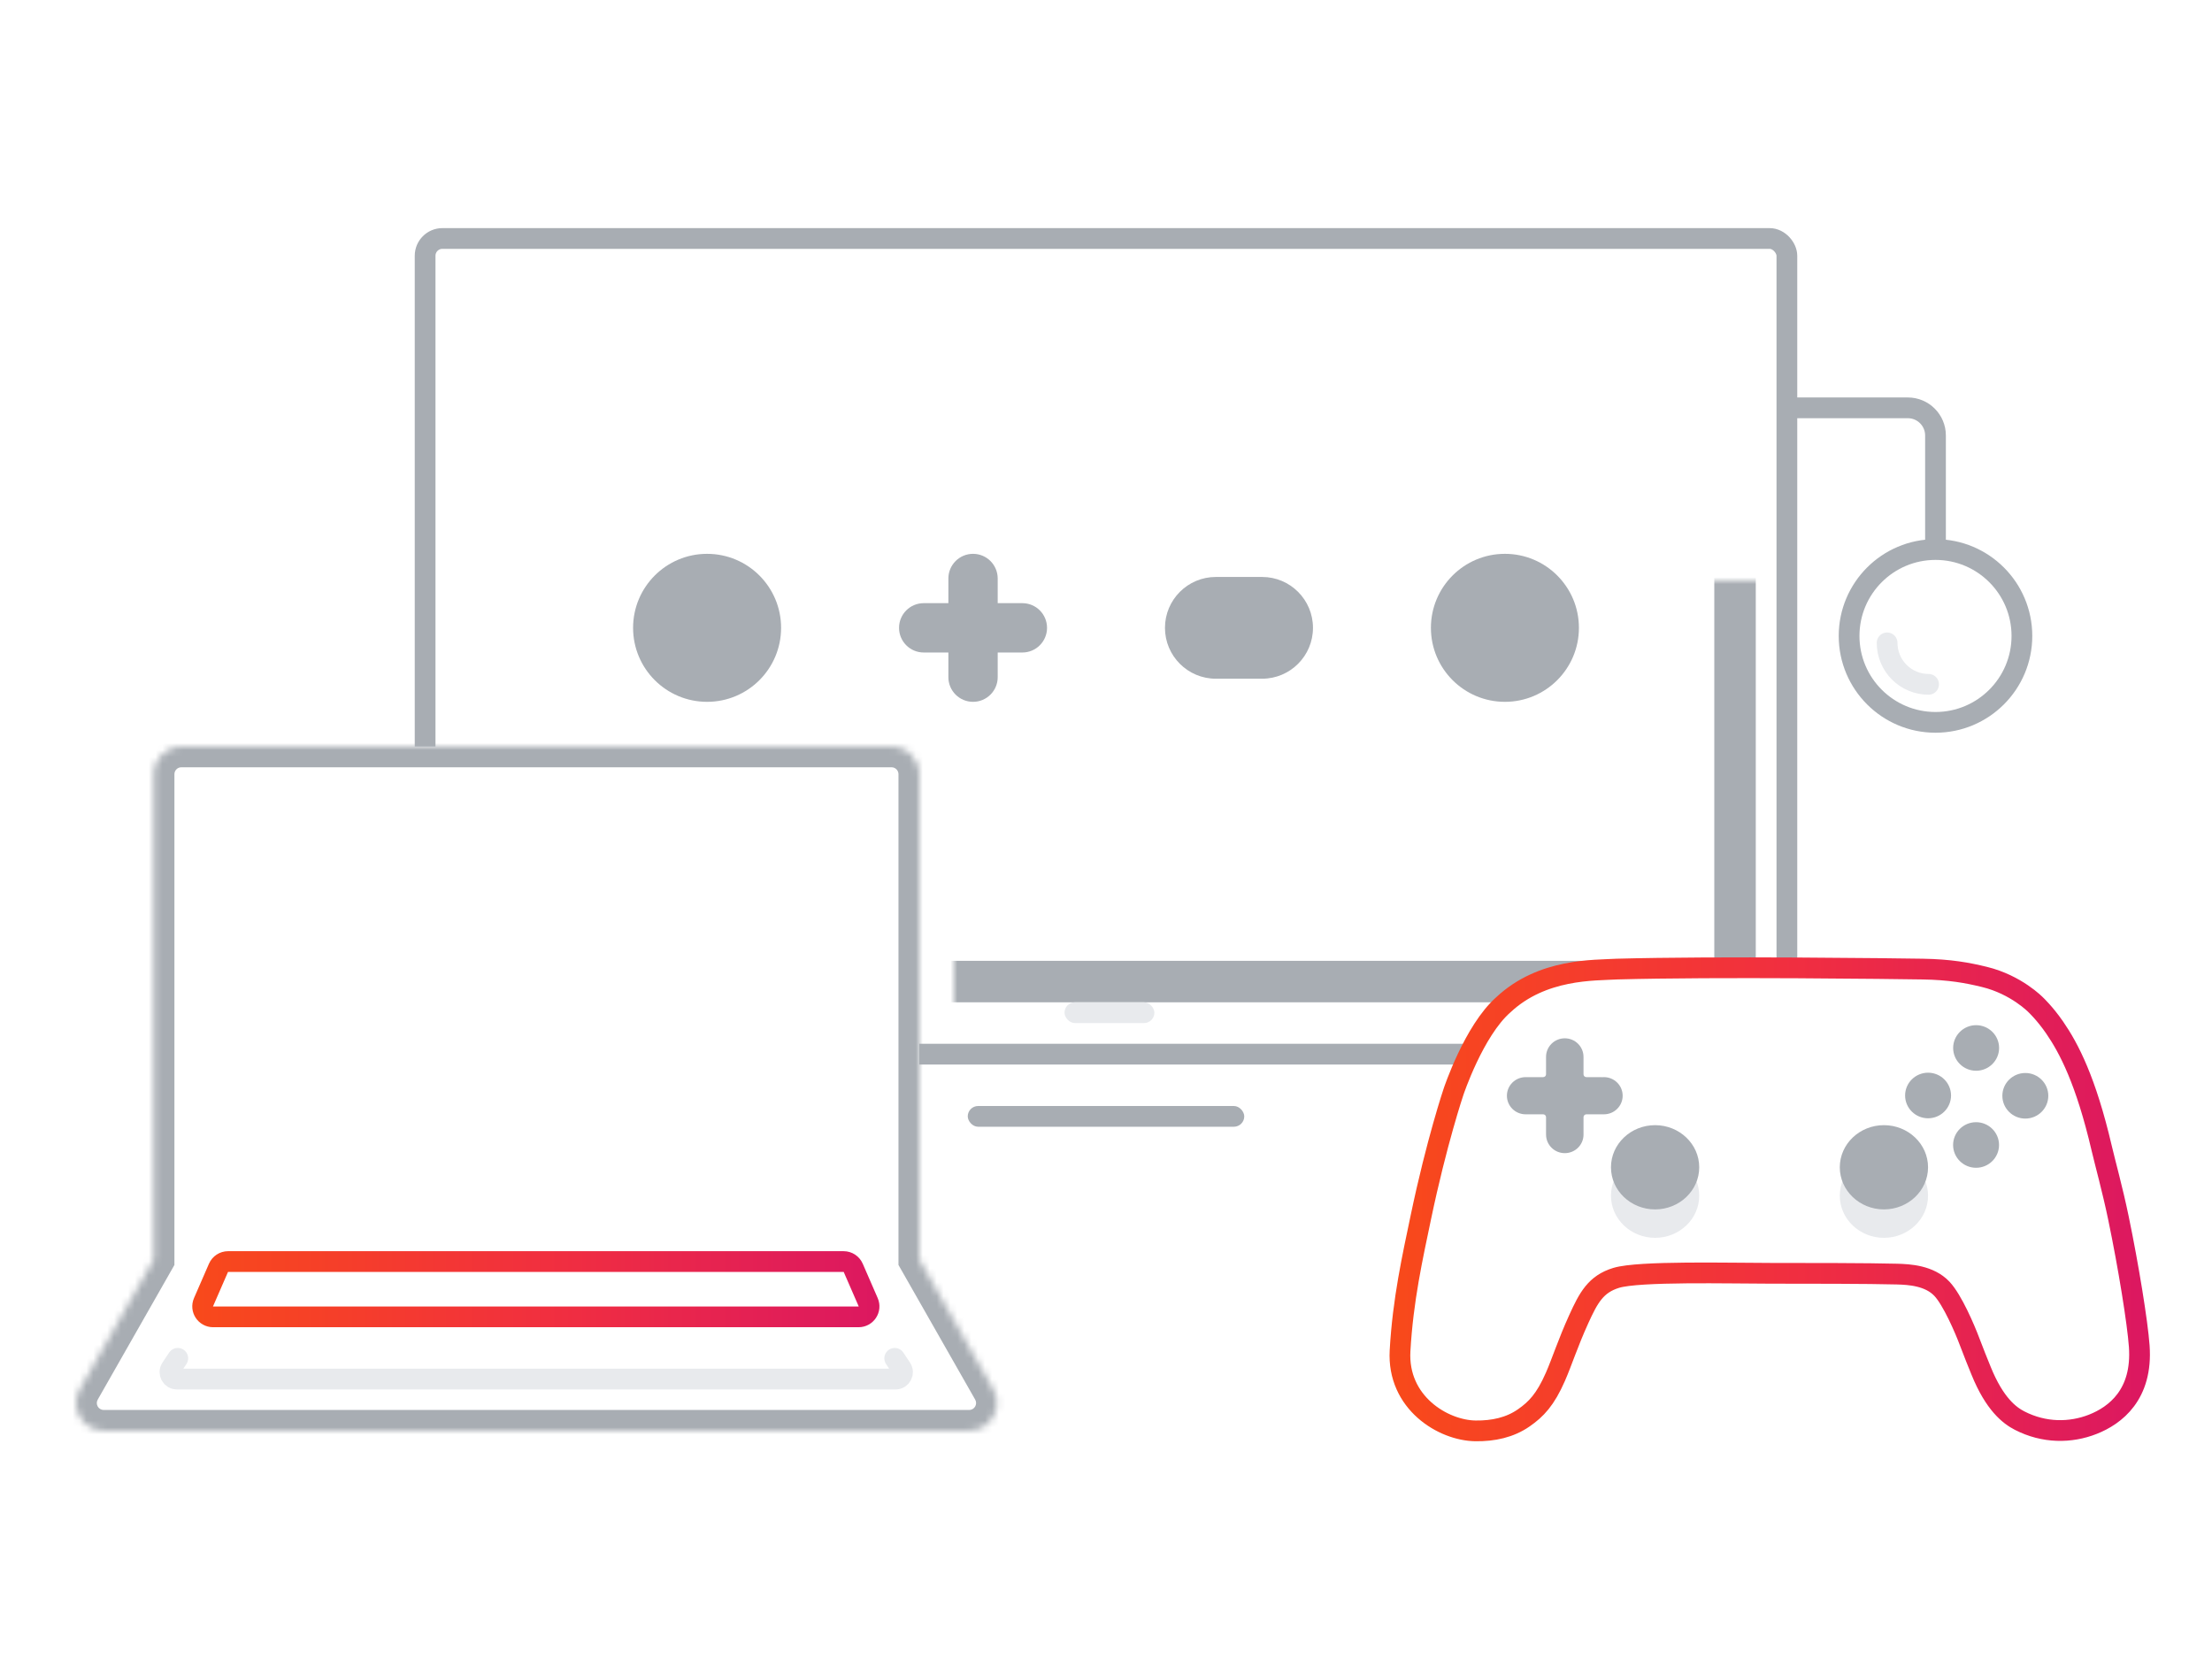 <svg width="320" height="240" viewBox="0 0 320 240" fill="none" xmlns="http://www.w3.org/2000/svg">
<rect width="320" height="240" fill="white"/>
<circle cx="280" cy="92" r="12.5" stroke="#A8ADB3" stroke-width="3"/>
<path d="M273 93C273 93.788 273.155 94.568 273.457 95.296C273.758 96.024 274.2 96.686 274.757 97.243C275.315 97.8 275.976 98.242 276.704 98.543C277.432 98.845 278.212 99 279 99" stroke="#E8EAED" stroke-width="3" stroke-linecap="round"/>
<path d="M259 59H276C278.209 59 280 60.791 280 63V79" stroke="#A8ADB3" stroke-width="3"/>
<rect x="61.5" y="34.5" width="197" height="118" rx="2.5" stroke="#A8ADB3" stroke-width="3"/>
<mask id="path-5-inside-1" fill="white">
<rect x="69" y="42" width="182" height="100" rx="2"/>
</mask>
<rect x="69" y="42" width="182" height="100" rx="2" fill="white" stroke="#A8ADB3" stroke-width="6" mask="url(#path-5-inside-1)"/>
<path fill-rule="evenodd" clip-rule="evenodd" d="M102.291 101.531C108.204 101.531 112.997 96.739 112.997 90.826C112.997 84.914 108.204 80.121 102.291 80.121C96.379 80.121 91.586 84.914 91.586 90.826C91.586 96.739 96.379 101.531 102.291 101.531Z" fill="#A8ADB3"/>
<path d="M168.531 90.826C168.531 86.761 171.826 83.466 175.891 83.466H182.582C186.647 83.466 189.942 86.761 189.942 90.826C189.942 94.891 186.647 98.186 182.582 98.186H175.891C171.826 98.186 168.531 94.891 168.531 90.826Z" fill="#A8ADB3"/>
<path fill-rule="evenodd" clip-rule="evenodd" d="M217.709 101.531C223.622 101.531 228.415 96.738 228.415 90.826C228.415 84.913 223.622 80.12 217.709 80.12C211.797 80.12 207.004 84.913 207.004 90.826C207.004 96.738 211.797 101.531 217.709 101.531Z" fill="#A8ADB3"/>
<path fill-rule="evenodd" clip-rule="evenodd" d="M140.765 80.12C138.794 80.12 137.197 81.718 137.197 83.689V87.257L133.628 87.257C131.657 87.257 130.06 88.855 130.06 90.826C130.06 92.796 131.657 94.394 133.628 94.394H137.197V97.963C137.197 99.933 138.794 101.531 140.765 101.531C142.736 101.531 144.333 99.933 144.333 97.963V94.394H147.902C149.873 94.394 151.47 92.796 151.47 90.826C151.47 88.855 149.873 87.257 147.902 87.257H144.333V83.689C144.333 81.718 142.736 80.12 140.765 80.12Z" fill="#A8ADB3"/>
<rect x="154" y="145" width="13" height="3" rx="1.5" fill="#E8EAED"/>
<rect x="140" y="160" width="40" height="3" rx="1.5" fill="#A8ADB3"/>
<mask id="path-12-inside-2" fill="white">
<path fill-rule="evenodd" clip-rule="evenodd" d="M26.232 108C24.023 108 22.232 109.791 22.232 112V182.203L11.53 200.992C10.011 203.659 11.937 206.972 15.006 206.972H140.207C143.275 206.972 145.201 203.659 143.682 200.992L132.979 182.201V112C132.979 109.791 131.188 108 128.979 108H26.232Z"/>
</mask>
<path fill-rule="evenodd" clip-rule="evenodd" d="M26.232 108C24.023 108 22.232 109.791 22.232 112V182.203L11.53 200.992C10.011 203.659 11.937 206.972 15.006 206.972H140.207C143.275 206.972 145.201 203.659 143.682 200.992L132.979 182.201V112C132.979 109.791 131.188 108 128.979 108H26.232Z" fill="white"/>
<path d="M22.232 182.203L24.839 183.688L25.232 182.997V182.203H22.232ZM11.53 200.992L14.137 202.477L14.137 202.477L11.53 200.992ZM143.682 200.992L141.076 202.477L143.682 200.992ZM132.979 182.201H129.979V182.995L130.372 183.686L132.979 182.201ZM25.232 112C25.232 111.448 25.68 111 26.232 111V105C22.366 105 19.232 108.134 19.232 112H25.232ZM25.232 182.203V112H19.232V182.203H25.232ZM19.625 180.718L8.923 199.508L14.137 202.477L24.839 183.688L19.625 180.718ZM8.923 199.508C6.265 204.174 9.635 209.972 15.006 209.972V203.972C14.239 203.972 13.757 203.144 14.137 202.477L8.923 199.508ZM15.006 209.972H140.207V203.972H15.006V209.972ZM140.207 209.972C145.577 209.972 148.947 204.174 146.289 199.508L141.076 202.477C141.455 203.144 140.974 203.972 140.207 203.972V209.972ZM146.289 199.508L135.586 180.716L130.372 183.686L141.076 202.477L146.289 199.508ZM129.979 112V182.201H135.979V112H129.979ZM128.979 111C129.532 111 129.979 111.448 129.979 112H135.979C135.979 108.134 132.845 105 128.979 105V111ZM26.232 111H128.979V105H26.232V111Z" fill="#A8ADB3" mask="url(#path-12-inside-2)"/>
<path d="M25.719 196.5L24.755 197.945C24.312 198.61 24.788 199.5 25.587 199.5L129.564 199.503C130.363 199.503 130.839 198.613 130.396 197.948L129.433 196.503" stroke="#E8EAED" stroke-width="3" stroke-linecap="round"/>
<path d="M124.209 190.503H30.83C29.739 190.503 29.006 189.385 29.442 188.385L31.607 183.412C31.848 182.86 32.393 182.503 32.995 182.503H122.044C122.646 182.503 123.191 182.86 123.432 183.412L125.597 188.385C126.033 189.385 125.3 190.503 124.209 190.503Z" stroke="url(#paint0_linear)" stroke-width="3"/>
<mask id="path-16-inside-3" fill="white">
<rect x="30.52" y="115.503" width="94" height="59" rx="2"/>
</mask>
<rect x="30.52" y="115.503" width="94" height="59" rx="2" fill="white" stroke="#A8ADB3" stroke-width="6" mask="url(#path-16-inside-3)"/>
<path fill-rule="evenodd" clip-rule="evenodd" d="M210.271 157.953C210.271 157.953 207.838 165.153 205.547 176.105C204.361 181.784 202.953 188.015 202.539 195.415C202.119 202.903 208.751 206.944 213.467 206.999C216.024 207.029 218.421 206.52 220.441 205.114C222.229 203.868 223.562 202.494 225.021 199.161C225.951 197.034 226.824 194.284 228.387 190.844C229.805 187.722 230.85 185.768 233.809 184.863C237.108 183.855 250.202 184.203 256.068 184.203C261.327 184.203 270.409 184.209 274.404 184.316C276.244 184.364 279.112 184.535 280.915 186.431C282.453 188.05 284.269 192.322 284.913 194.042C285.558 195.761 286.113 197.109 286.599 198.31C288.551 203.127 290.708 204.761 292.161 205.509C295.715 207.341 299.542 207.315 302.767 206.042C305.994 204.768 309.984 201.761 309.475 194.738C309.225 191.291 307.929 183.263 306.473 176.243C305.616 172.105 304.543 168.259 304.03 166.06C301.763 156.359 299.313 151.653 297.215 148.616C295.819 146.597 294.514 145.375 294.514 145.375C294.514 145.375 291.705 142.455 287.08 141.328C284.634 140.732 282.102 140.255 278.109 140.193C274.116 140.133 248.398 139.791 233.902 140.193C230.646 140.389 223.133 140.076 217.496 145.344C213.209 149.099 210.271 157.953 210.271 157.953Z" fill="white" stroke="url(#paint1_linear)" stroke-width="3" stroke-miterlimit="10" stroke-linecap="round" stroke-linejoin="round"/>
<path d="M272.538 179.071C269.018 179.071 266.155 176.338 266.155 172.977C266.155 169.617 269.018 166.884 272.538 166.884C276.059 166.884 278.922 169.617 278.922 172.977C278.923 176.338 276.059 179.071 272.538 179.071Z" fill="#E8EAED"/>
<path d="M239.435 179.071C235.915 179.071 233.052 176.338 233.052 172.977C233.052 169.617 235.915 166.884 239.435 166.884C242.956 166.884 245.819 169.617 245.819 172.977C245.819 176.338 242.956 179.071 239.435 179.071Z" fill="#E8EAED"/>
<path d="M285.877 154.901C284.045 154.901 282.554 153.423 282.554 151.604C282.554 149.786 284.045 148.307 285.877 148.307C287.709 148.307 289.2 149.785 289.2 151.604C289.2 153.421 287.71 154.901 285.877 154.901Z" fill="#A8ADB3"/>
<path d="M278.925 161.777C277.093 161.777 275.602 160.299 275.602 158.48C275.602 156.662 277.093 155.182 278.925 155.182C280.757 155.182 282.248 156.661 282.248 158.48C282.248 160.299 280.758 161.777 278.925 161.777Z" fill="#A8ADB3"/>
<path d="M292.995 161.82C291.163 161.82 289.672 160.342 289.672 158.523C289.672 156.704 291.163 155.226 292.995 155.226C294.827 155.226 296.318 156.704 296.318 158.523C296.318 160.342 294.827 161.82 292.995 161.82Z" fill="#A8ADB3"/>
<path d="M285.869 168.938C284.037 168.938 282.546 167.459 282.546 165.641C282.546 163.822 284.037 162.343 285.869 162.343C287.701 162.343 289.192 163.822 289.192 165.641C289.192 167.459 287.701 168.938 285.869 168.938Z" fill="#A8ADB3"/>
<path d="M272.538 174.959C269.018 174.959 266.155 172.226 266.155 168.866C266.155 165.505 269.018 162.772 272.538 162.772C276.059 162.772 278.922 165.505 278.922 168.866C278.923 172.226 276.059 174.959 272.538 174.959Z" fill="#A8ADB3"/>
<path d="M239.435 174.959C235.915 174.959 233.052 172.226 233.052 168.866C233.052 165.505 235.915 162.772 239.435 162.772C242.956 162.772 245.819 165.505 245.819 168.866C245.819 172.226 242.956 174.959 239.435 174.959Z" fill="#A8ADB3"/>
<path d="M232.033 155.824C231.945 155.824 231.858 155.829 231.773 155.836C231.741 155.828 231.709 155.824 231.674 155.824H229.496C229.267 155.824 229.079 155.638 229.079 155.41V153.251C229.079 153.216 229.079 152.982 229.079 152.895C229.079 151.41 227.866 150.206 226.369 150.206C224.873 150.206 223.659 151.41 223.659 152.895C223.659 152.982 223.659 153.218 223.659 153.251V155.41C223.659 155.638 223.472 155.824 223.242 155.824H221.124C221.084 155.824 220.809 155.825 220.707 155.825C219.21 155.825 217.997 157.029 217.997 158.514C217.997 160 219.21 161.203 220.707 161.203C220.81 161.203 221.085 161.202 221.124 161.202H223.242C223.472 161.202 223.659 161.388 223.659 161.616V163.719C223.659 163.759 223.661 164.032 223.661 164.132C223.661 165.618 224.874 166.821 226.371 166.821C227.868 166.821 229.081 165.618 229.081 164.132C229.081 164.03 229.079 163.757 229.079 163.719V161.616C229.079 161.388 229.267 161.202 229.496 161.202H231.674C231.709 161.202 231.945 161.202 232.033 161.202C233.53 161.202 234.743 159.998 234.743 158.513C234.743 157.028 233.53 155.824 232.033 155.824Z" fill="#A8ADB3"/>
<defs>
<linearGradient id="paint0_linear" x1="28.52" y1="186.503" x2="126.52" y2="186.503" gradientUnits="userSpaceOnUse">
<stop stop-color="#F8491B"/>
<stop offset="0.516" stop-color="#F12F3F"/>
<stop offset="1" stop-color="#DC1860"/>
</linearGradient>
<linearGradient id="paint1_linear" x1="202.52" y1="173.5" x2="309.52" y2="173.5" gradientUnits="userSpaceOnUse">
<stop stop-color="#F8491B"/>
<stop offset="0.516" stop-color="#F12F3F"/>
<stop offset="1" stop-color="#DC1860"/>
</linearGradient>
</defs>
</svg>
